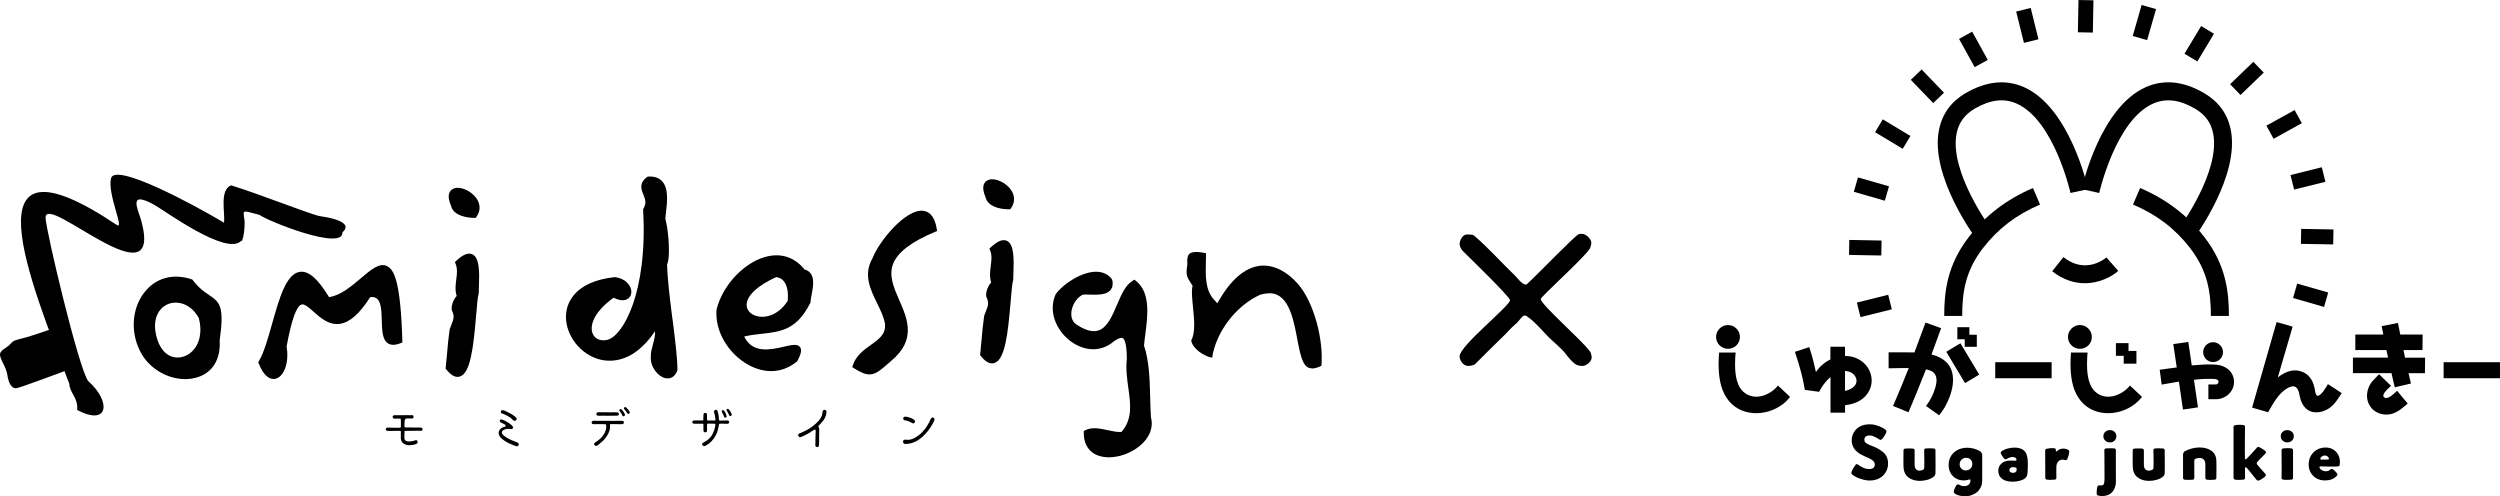 <?xml version="1.0" encoding="UTF-8"?><svg id="_イヤー_2" xmlns="http://www.w3.org/2000/svg" viewBox="0 0 550.71 109.33"><g id="_イヤー_1-2"><g><path d="M408.03,104.57c-.13-.1-.19-.24-.19-.44,0-.03,.01-.09,.03-.18,.07-.2,.19-.47,.39-.81s.36-.58,.48-.74c.09-.11,.19-.16,.31-.16,.07,0,.13,.03,.21,.08,.36,.28,.74,.51,1.15,.7,.41,.19,.78,.29,1.11,.3,.97,.05,1.46-.28,1.47-1.02,0-.26-.11-.5-.32-.73-.21-.23-.55-.45-1-.65-.45-.2-.72-.31-.79-.35-.76-.33-1.35-.67-1.74-1-.41-.33-.72-.72-.93-1.18-.21-.45-.31-.92-.31-1.4,0-.67,.18-1.29,.55-1.87s.86-1.01,1.48-1.28c.56-.25,1.21-.37,1.94-.37,.29,0,.51,.01,.66,.03,.45,.05,.97,.2,1.56,.45,.59,.25,1.01,.49,1.28,.73,.12,.1,.18,.23,.18,.39,0,.03-.01,.09-.03,.18-.09,.22-.22,.47-.41,.77-.19,.3-.36,.54-.53,.71-.11,.11-.23,.16-.35,.16-.09,0-.16-.02-.21-.07-.66-.41-1.13-.66-1.42-.76-.27-.1-.54-.14-.82-.14-.31,0-.57,.07-.78,.23-.2,.15-.31,.4-.31,.74,0,.29,.14,.53,.41,.73,.27,.2,.66,.39,1.17,.57,1.07,.39,1.94,.88,2.62,1.48,.68,.6,1.02,1.41,1.02,2.44,0,.71-.17,1.35-.52,1.92-.34,.57-.82,1.02-1.43,1.34-.61,.32-1.3,.48-2.07,.48-.21,0-.38,0-.5-.02-.54-.05-1.14-.2-1.79-.44-.66-.24-1.18-.52-1.56-.85"/><path d="M425.13,98.76c.31,0,.6,.01,.85,.03,.1,.01,.18,.05,.26,.12,.08,.07,.11,.15,.11,.25l.02,3.57c0,.8,0,1.31-.02,1.53-.01,.3-.15,.56-.42,.77-.35,.28-.8,.5-1.35,.66s-1.11,.24-1.69,.24c-.99,0-1.82-.26-2.5-.77-.68-.51-1.04-1.29-1.08-2.35-.01-.2-.02-.6-.02-1.18l.02-2.45c0-.1,.04-.18,.11-.25,.07-.07,.16-.11,.27-.12,.34-.02,.68-.03,1.02-.03s.58,.01,.69,.03c.1,.02,.18,.06,.25,.13,.07,.06,.11,.15,.11,.24v3.15c0,.47,.1,.82,.3,1.03,.2,.21,.45,.32,.75,.32,.28,0,.54-.06,.77-.18,.17-.07,.27-.22,.29-.43,.02-.37,.03-.76,.03-1.18l-.02-1.68c-.01-.28-.02-.63-.02-1.06,0-.11,.03-.19,.1-.26,.07-.06,.16-.1,.27-.11,.3-.02,.6-.03,.89-.03"/><path d="M436.6,106.51c-.04,.26-.15,.56-.31,.89-.43,.89-1.24,1.5-2.44,1.81-.27,.08-.59,.11-.97,.11-.44,0-.88-.05-1.31-.16-.43-.11-.75-.25-.95-.42-.19-.15-.27-.32-.24-.5,.03-.18,.11-.41,.23-.69,.12-.27,.23-.49,.33-.64,.04-.06,.1-.11,.17-.15,.07-.04,.14-.06,.22-.06s.13,.01,.16,.03c.03,0,.13,.06,.28,.15,.16,.09,.34,.15,.54,.18,.09,.02,.22,.03,.4,.03,.38,0,.69-.11,.95-.32,.26-.21,.39-.54,.4-.98,0-.06-.03-.12-.08-.15-.05-.04-.11-.05-.18-.02-.4,.14-.8,.21-1.19,.21-.66,0-1.24-.14-1.74-.43-.51-.29-.9-.69-1.19-1.2-.29-.52-.43-1.1-.43-1.74,0-.81,.19-1.5,.57-2.08,.38-.58,.88-1.02,1.5-1.31,.62-.29,1.3-.44,2.03-.44,.47,0,.95,.07,1.43,.19,.48,.13,.92,.31,1.32,.53,.17,.1,.31,.23,.4,.4,.1,.17,.15,.35,.15,.55v5.26c0,.36-.02,.66-.07,.93m-2.53-3.27c.28-.27,.42-.6,.42-1,0-.42-.13-.75-.38-1-.25-.25-.59-.37-1.01-.37-.4,0-.73,.14-1,.42-.27,.28-.4,.62-.4,1.02,0,.38,.13,.69,.39,.95,.26,.26,.58,.39,.96,.39,.4,0,.74-.14,1.02-.4"/><path d="M445.57,99.03c.43,.28,.73,.67,.89,1.19,.16,.51,.24,1.16,.24,1.94,0,1.09-.03,1.83-.1,2.24-.03,.23-.09,.41-.17,.55-.08,.14-.2,.28-.36,.42-.28,.23-.67,.41-1.19,.54-.51,.13-.98,.2-1.41,.2-1.12,0-1.95-.22-2.48-.66-.53-.44-.8-1.02-.8-1.74,0-.63,.23-1.17,.69-1.6,.46-.43,1.11-.65,1.95-.65l1.16,.02c.08,0,.14-.03,.18-.09,.05-.06,.06-.12,.04-.19-.04-.17-.14-.3-.29-.39-.15-.09-.33-.14-.55-.14-.42,0-.87,.15-1.34,.45-.05,.04-.12,.06-.21,.06-.11,0-.19-.03-.26-.1-.13-.11-.27-.28-.44-.52-.16-.24-.28-.44-.35-.61-.03-.07-.05-.13-.05-.19,0-.12,.05-.22,.14-.29,.37-.3,.83-.52,1.38-.66,.55-.14,1.05-.21,1.48-.21,.79,0,1.39,.14,1.82,.42m-1.5,4.93c.14-.14,.21-.31,.21-.51,0-.24-.07-.39-.21-.44-.14-.06-.37-.09-.69-.09-.22,0-.39,.06-.52,.19-.14,.13-.2,.28-.2,.45,0,.21,.08,.36,.23,.46,.15,.1,.35,.15,.6,.15s.46-.07,.6-.22"/><path d="M454.5,98.82c.43,0,.8,.1,1.11,.29,.14,.08,.21,.22,.21,.42-.01,.19-.06,.46-.15,.79-.09,.33-.18,.6-.27,.79-.05,.1-.13,.17-.23,.22-.1,.05-.19,.06-.29,.02-.19-.06-.37-.1-.53-.1-.38,0-.69,.14-.94,.41-.25,.27-.39,.62-.42,1.04-.01,.14-.02,.41-.02,.81l.02,1.76c0,.11-.04,.2-.1,.27-.07,.07-.16,.11-.27,.12-.58,.03-.93,.05-1.05,.05-.26,0-.48-.02-.68-.05-.1-.02-.18-.07-.25-.14-.07-.07-.1-.15-.1-.25l-.02-6.07c0-.18,.11-.3,.34-.35,.18-.04,.44-.08,.76-.11,.32-.03,.61-.03,.87,0,.18,.01,.29,.06,.33,.16,.04,.1,.06,.23,.06,.39,0,.11,.03,.16,.1,.16,.04,0,.09-.02,.13-.06,.38-.38,.84-.57,1.39-.57"/><path d="M466.1,105.6s0,.24,0,.6c0,.36-.07,.76-.23,1.2-.16,.45-.39,.82-.7,1.12-.25,.25-.55,.43-.92,.56-.37,.12-.75,.19-1.16,.19-.29,0-.58-.03-.87-.1-.11-.02-.19-.07-.25-.15-.06-.08-.09-.18-.11-.3-.01-.18,0-.44,.03-.78,.03-.33,.08-.57,.13-.73,.03-.1,.09-.17,.17-.23,.08-.06,.17-.08,.27-.07,.17,.02,.29,.03,.34,.03,.32,0,.53-.1,.63-.31,.1-.21,.15-.55,.16-1.03v-.74l-.02-4.34c-.01-.46-.02-.93-.02-1.4,0-.1,.04-.18,.11-.24,.07-.06,.16-.1,.27-.11,.37-.02,.73-.03,1.08-.03s.61,.01,.73,.03c.1,.02,.18,.06,.25,.12,.07,.06,.1,.14,.1,.23v6.49Zm-.31-10.48c-.27-.25-.61-.38-1.01-.38s-.74,.13-1.02,.38c-.28,.25-.42,.58-.42,.98s.14,.71,.42,.97c.28,.26,.62,.39,1.02,.39s.73-.13,1.01-.39c.27-.26,.41-.58,.41-.97s-.14-.72-.41-.98"/><path d="M475.62,98.76c.31,0,.6,.01,.86,.03,.1,.01,.18,.05,.26,.12,.08,.07,.11,.15,.11,.25l.02,3.57c0,.8,0,1.31-.02,1.53-.01,.3-.15,.56-.42,.77-.35,.28-.8,.5-1.35,.66-.54,.16-1.11,.24-1.69,.24-.99,0-1.82-.26-2.5-.77-.68-.51-1.04-1.29-1.08-2.35-.01-.2-.02-.6-.02-1.18l.02-2.45c0-.1,.04-.18,.11-.25s.16-.11,.27-.12c.34-.02,.68-.03,1.02-.03s.58,.01,.69,.03c.1,.02,.18,.06,.25,.13,.07,.06,.11,.15,.11,.24v3.15c0,.47,.1,.82,.3,1.03,.2,.21,.45,.32,.75,.32,.28,0,.54-.06,.77-.18,.17-.07,.27-.22,.29-.43,.02-.37,.03-.76,.03-1.18l-.02-1.68c-.01-.28-.02-.63-.02-1.06,0-.11,.04-.19,.11-.26,.07-.06,.16-.1,.27-.11,.3-.02,.6-.03,.89-.03"/><path d="M482.95,98.76c.55-.13,1.09-.19,1.63-.19,1.02,0,1.88,.24,2.56,.73,.68,.48,1.05,1.21,1.09,2.19,.01,.23,.02,.65,.02,1.26l-.02,2.55c0,.1-.04,.18-.11,.25s-.15,.11-.23,.12c-.29,.03-.63,.05-1.01,.05-.28,0-.53-.02-.74-.05-.1-.02-.18-.06-.24-.13-.07-.06-.1-.15-.1-.24v-3.13c0-.36-.11-.66-.33-.91-.22-.25-.52-.38-.9-.38-.29,0-.56,.04-.82,.13-.25,.09-.38,.23-.38,.44v3.86c0,.1-.03,.18-.1,.25-.06,.07-.15,.11-.24,.12-.37,.02-.72,.03-1.07,.03-.37,0-.6-.01-.71-.03-.1-.02-.18-.06-.25-.13-.07-.06-.11-.15-.11-.24v-5.2c0-.16,.04-.31,.14-.45,.09-.14,.21-.25,.36-.32,.48-.25,1-.44,1.55-.57"/><path d="M498.31,105.47c-.27,.17-.5,.3-.69,.37-.09,.02-.15,.03-.18,.03-.14,0-.25-.05-.34-.15,.05,.07-.2-.25-.77-.95-.7-.89-1.19-1.49-1.48-1.79-.04-.04-.09-.07-.13-.07s-.08,.02-.11,.05c-.03,.03-.05,.08-.06,.13-.01,.12-.02,.34-.02,.68l.02,1.52c0,.1-.03,.18-.1,.24-.07,.06-.15,.11-.26,.13-.24,.03-.54,.05-.9,.05-.42,0-.73-.02-.92-.05-.11-.02-.19-.06-.26-.13-.06-.07-.1-.15-.1-.24v-11.25c0-.1,.03-.18,.1-.24,.07-.06,.15-.11,.24-.13,.28-.07,.63-.1,1.07-.1,.31,0,.56,.02,.74,.05,.11,.02,.2,.06,.27,.13,.08,.06,.11,.14,.11,.24,0,.88,0,1.6-.02,2.16l-.02,3.05c0,1.01,.01,1.61,.03,1.81,0,.05,.03,.1,.06,.13,.03,.03,.07,.05,.11,.05s.09-.02,.13-.07c.27-.25,1.07-1.1,2.39-2.57,.06-.06,.15-.1,.24-.1,.09,0,.16,.02,.23,.05,.66,.35,1.09,.62,1.31,.84,.1,.1,.15,.2,.15,.31,0,.1-.03,.18-.1,.24l-.53,.55c-.59,.57-1.03,1.03-1.32,1.37-.05,.07-.08,.15-.08,.24s.02,.17,.06,.23c.27,.34,.88,1.04,1.84,2.1,.07,.07,.1,.17,.1,.27,0,.12-.04,.22-.13,.31-.18,.16-.41,.33-.68,.5"/><path d="M505.29,96.09c0,.4-.14,.72-.42,.98-.28,.25-.62,.38-1.02,.38s-.74-.13-1.02-.38c-.28-.25-.42-.58-.42-.98s.14-.71,.42-.96c.28-.25,.62-.38,1.02-.38s.74,.13,1.02,.38c.28,.25,.42,.57,.42,.96m-.16,9.2c0,.1-.04,.18-.11,.25-.07,.07-.16,.11-.27,.12-.52,.03-.88,.05-1.1,.05-.29,0-.53-.02-.71-.05-.1-.02-.18-.06-.25-.13-.07-.06-.1-.15-.1-.24,.01-.29,.02-.93,.02-1.92l-.02-4.23c0-.1,.03-.18,.1-.24,.07-.06,.15-.11,.25-.13,.23-.03,.52-.05,.87-.05,.42,0,.73,.02,.94,.05,.1,.02,.18,.06,.26,.13,.08,.06,.11,.15,.11,.24v6.15Z"/><path d="M513.97,99.02c.48,.29,.85,.67,1.1,1.16,.25,.49,.38,1.03,.38,1.61,0,.19-.02,.4-.05,.61-.01,.1-.06,.18-.14,.24-.08,.06-.17,.1-.27,.11-.3,.02-.67,.03-1.1,.03l-1.66-.02c-.29-.01-.66-.02-1.1-.02-.08,0-.13,.03-.17,.1-.04,.06-.04,.13,0,.21,.1,.22,.27,.4,.53,.54,.26,.14,.54,.22,.84,.22,.41,0,.75-.13,1.02-.4,.08-.07,.17-.11,.29-.11,.08,0,.15,.02,.21,.05,.14,.09,.3,.21,.48,.39,.18,.17,.34,.35,.48,.53,.05,.07,.08,.16,.08,.24,0,.1-.03,.19-.1,.27-.61,.7-1.5,1.05-2.66,1.05-.69,0-1.3-.15-1.85-.46-.54-.31-.96-.73-1.27-1.27-.3-.54-.45-1.14-.45-1.81s.16-1.33,.49-1.9c.33-.57,.77-1.01,1.34-1.33,.57-.32,1.2-.48,1.9-.48,.64,0,1.19,.14,1.67,.43m-1.14,2.22c.07,0,.13-.03,.17-.08,.04-.05,.05-.12,.02-.19-.04-.17-.15-.32-.31-.44-.16-.12-.34-.18-.55-.18-.25,0-.46,.06-.64,.19-.18,.12-.3,.26-.36,.39-.01,.02-.02,.05-.02,.1,0,.15,.07,.23,.19,.23l1.49-.02Z"/><path d="M380.65,76.84c-1.44,0-2.63-1.17-2.63-2.61s1.19-2.63,2.63-2.63,2.63,1.17,2.63,2.63-1.17,2.61-2.63,2.61m13.68,10.6c-.45,.57-.98,1.11-1.57,1.57-3.8,2.91-9.66,2.82-12.38-1.32-1.49-2.19-1.78-4.95-1.8-7.52,0-.83,.04-1.68,.11-2.51h3.65c-.04,.34-.06,.66-.09,.98-.08,1.98-.11,4.16,.66,6.03,.68,1.63,2.1,2.68,3.89,2.72,1.78,.04,3.78-1.06,4.86-2.46l2.68,2.51Z"/><path d="M395.39,77.5l3.16-1.04c.89,2.68,1.19,4.33,1.47,5.5,.79-1.19,1.91-2.17,3.19-2.78v-2.8h3.21l.02,2.04c.76,0,1.55,.11,2.29,.4,1.49,.57,2.68,1.72,3.23,3.19,.51,1.34,.45,2.78-.21,4.06-.91,1.81-2.8,2.93-5.31,3.19v1.64h-3.21v-7.84c-1.08,.91-1.95,2.14-2.51,3.25l-3.14-.43c-.4-2.38-.93-4.65-2.19-8.37m11.04,4.21v4.4c.89-.21,1.93-.66,2.36-1.49,.28-.53,.17-1.11,.04-1.4-.21-.57-.7-1.04-1.3-1.28-.36-.15-.74-.21-1.1-.23"/><path d="M420.47,81.07c-1.38-.02-3.08,.06-4.44,.06v-3.51h1.42c1.57,0,2.99-.02,4.27,.02,.57-1.51,1.17-3.12,2.44-6.58l3.44,1.23-2.12,5.8c1.27,.3,2.36,.83,3.25,1.68,2.12,2.04,1.97,5.86-.36,9.98-.45,.76-1.15,1.64-1.21,1.74l-2.89-2.06c.89-1.13,1.66-2.63,2.04-4.01,.36-1.23,.57-2.78-.68-3.59-.42-.23-.89-.36-1.36-.47-1.57,3.95-2.72,6.82-3.86,9.45l-3.4-1.38c1.15-2.63,2.1-4.97,3.46-8.37m11.38-5.44l4.14,6.9-3.12,1.87-4.14-6.9,3.12-1.87Zm3.61-1.89v2.66h-2.66v-1.66h-1.63v-2.65h2.65v1.66h1.64Z"/><rect x="439.52" y="79.79" width="12.42" height="3.53"/><path d="M458.17,76.84c-1.44,0-2.63-1.17-2.63-2.61s1.19-2.63,2.63-2.63,2.63,1.17,2.63,2.63-1.17,2.61-2.63,2.61m13.68,10.6c-.45,.57-.98,1.1-1.57,1.57-3.8,2.91-9.66,2.82-12.38-1.32-1.49-2.19-1.78-4.95-1.8-7.52,0-.83,.04-1.68,.11-2.51h3.65c-.04,.34-.06,.66-.08,.98-.08,1.97-.11,4.16,.66,6.03,.68,1.64,2.1,2.68,3.89,2.72,1.78,.04,3.78-1.06,4.86-2.46l2.68,2.51Zm-1.23-10.13v2.8h-2.8v-1.74h-1.72v-2.78h2.78v1.72h1.74Z"/><path d="M475.74,81.45l3.76-.51-.76-5.14,3.31-.47,.76,5.16c1.59-.15,3.23-.25,4.91-.19,2.61,.08,4.33,1.57,4.4,3.76,.02,1-.36,1.93-1.06,2.65-.74,.76-1.81,1.23-2.91,1.23h-1.68v-3.25h1.66c.45,0,.77-.64,.45-.94-.23-.21-.66-.28-.98-.28-1.45-.06-2.87,.02-4.31,.19l.89,6.07-3.31,.49-.89-6.16-3.8,.66-.43-3.29Zm11.77-6.07c1.21,0,2.19,1,2.19,2.19s-.98,2.19-2.19,2.19-2.19-.98-2.19-2.19,1-2.19,2.19-2.19"/><path d="M512.8,84.61l3.04,1.98c-.79,1.21-1.49,2.44-2.7,3.29-1.1,.76-2.48,1.15-3.8,.85-1.4-.34-2.19-1.53-2.59-2.82-.26-.83-.26-2.19-1.11-2.68-.51-.3-1.17-.02-1.66,.23-.66,.34-1.23,.85-1.72,1.38-1.08,1.17-1.85,2.61-2.63,3.97l-3.53-1.02,5.4-18.84,3.53,1-3.27,11.19c1.55-1.19,3.16-1.85,4.82-1.42,2.55,.66,3.16,2.87,3.38,4.33,.06,.32,.15,1.02,.55,1.13,.66,.15,1.85-1.74,2.29-2.57"/><path d="M526.78,82.19h-8.47v-3.42h7.73l-.34-1.66h-6.86v-3.42h6.16v-.04l-.36-1.81,3.59-.7,.51,2.55h4.93l-.04,3.42h-4.18l.34,1.68h4.42l-.04,3.42h-3.61l.53,2.27-3.57,.83-.72-3.12Zm-1.59,5.33c.81,.68,2.27-.96,2.85-1.44l2.34,2.82c-1.08,.91-2.17,1.93-3.59,2.29-1.4,.36-2.95,.02-4.03-.93-1.93-1.74-1.66-4.72,.04-6.5l1.27-1.32,2.63,2.55c-.38,.4-2.27,1.91-1.51,2.53"/><rect x="538.29" y="79.79" width="12.42" height="3.53"/><path d="M490.98,69.6h-3.96c0-5.42-.78-10.04-4.59-14.97-3.31-4.28-7.3-7.32-12.56-9.58l1.56-3.64c5.83,2.5,10.45,6.03,14.14,10.79,4.76,6.16,5.42,12,5.42,17.39"/><path d="M432.24,69.6h-3.96c0-5.39,.66-11.23,5.42-17.39,3.69-4.77,8.31-8.3,14.13-10.79l1.56,3.64c-5.26,2.26-9.25,5.3-12.56,9.58-3.81,4.93-4.59,9.55-4.59,14.97"/><path d="M459.25,62.39c-2.23,0-4.71-.7-7.18-2.64l2.46-3.11c4.84,3.82,9.02,.46,9.48,.06l2.61,2.98c-1.42,1.25-4.14,2.71-7.37,2.71"/><path d="M483.11,52.76l-3.18-2.37c.09-.12,9.31-12.6,7.58-21.06-.48-2.36-1.79-4.12-3.99-5.4-3.4-1.98-6.41-2.34-9.2-1.12-8.25,3.62-11.86,19.54-11.89,19.7l-3.87-.85c.16-.74,4.07-18.04,14.16-22.48,3.98-1.75,8.28-1.3,12.79,1.32,3.19,1.85,5.17,4.56,5.88,8.04,2.08,10.2-7.87,23.65-8.29,24.22"/><path d="M435.44,52.76c-.43-.57-10.38-14.02-8.3-24.22,.71-3.48,2.69-6.19,5.88-8.04,4.51-2.62,8.82-3.06,12.79-1.32,10.09,4.44,14,21.74,14.16,22.48l-3.87,.85c-.04-.16-3.64-16.08-11.89-19.7-2.79-1.23-5.8-.86-9.2,1.12-2.2,1.28-3.51,3.05-3.99,5.4-1.73,8.46,7.49,20.94,7.58,21.06l-3.17,2.37Z"/><rect x="508.77" y="48.58" width="3.3" height="7.11" transform="translate(448.96 561.51) rotate(-88.95)"/><rect x="504.85" y="37.64" width="7.11" height="3.3" transform="translate(5.54 123.82) rotate(-13.96)"/><rect x="499.59" y="25.76" width="7.11" height="3.3" transform="translate(49.57 246.89) rotate(-28.94)"/><rect x="491.43" y="15.65" width="7.11" height="3.3" transform="translate(126.59 348.35) rotate(-43.95)"/><rect x="480.92" y="7.99" width="7.11" height="3.3" transform="translate(226.31 419.72) rotate(-58.95)"/><rect x="468.8" y="3.31" width="7.11" height="3.3" transform="translate(337.01 457.54) rotate(-73.95)"/><rect x="455.87" y="1.93" width="7.11" height="3.3" transform="translate(447.36 462.87) rotate(-88.94)"/><rect x="444.94" y="2.04" width="3.3" height="7.11" transform="translate(11.82 107.83) rotate(-13.95)"/><rect x="433.05" y="7.31" width="3.3" height="7.11" transform="translate(49.07 211.79) rotate(-28.95)"/><rect x="422.94" y="15.47" width="3.3" height="7.11" transform="translate(105.74 300.04) rotate(-43.96)"/><rect x="415.28" y="25.97" width="3.3" height="7.11" transform="translate(176.6 371.5) rotate(-58.95)"/><rect x="410.61" y="38.1" width="3.3" height="7.11" transform="translate(258.23 426.32) rotate(-73.95)"/><rect x="409.23" y="51.02" width="3.3" height="7.11" transform="translate(348.8 464.38) rotate(-88.95)"/><rect x="409.34" y="65.76" width="7.11" height="3.3" transform="translate(-4.08 101.51) rotate(-13.95)"/><rect x="507.39" y="61.5" width="3.3" height="7.11" transform="translate(305.82 536.29) rotate(-73.96)"/><path d="M46.06,64.99c-.99-.66-2.23-1.48-3.6-3.29l-.1-.13-.16-.05c-4.08-1.35-7.85-.32-10.34,2.81-2.99,3.76-3.21,9.46-.54,13.85,2.02,3.29,5.82,5.33,9.47,5.33,.93,0,1.85-.13,2.73-.41,3.36-1.07,5.13-4.03,4.87-8.11,1.04-7.43,.1-8.38-2.32-9.99m-11.88,7.69c-.33-3.49,1.43-5.3,3.19-5.84,.41-.13,.86-.19,1.32-.19,1.76,0,3.76,.97,5.09,3.38,.81,3.01,.23,5.79-1.57,7.45-1.27,1.17-2.96,1.57-4.42,1.04-1.92-.7-3.21-2.78-3.61-5.84"/><path d="M85.19,58.58c-1.65-.73-3.51,.85-5.67,2.69-2.1,1.78-4.46,3.8-7.04,4.18-2.45-4.05-4.49-5.82-6.4-5.57-3.02,.4-4.54,5.76-6.14,11.44-.89,3.16-1.81,6.42-2.92,8.24l-.14,.23,.1,.25c1.12,2.83,2.38,3.44,3.26,3.44,.21,0,.39-.03,.55-.08,1.88-.55,2.94-3.76,2.34-7.03,1.05-5.78,2.15-8.9,3.26-9.28,.67-.23,1.64,.64,2.67,1.56,1.51,1.35,3.39,3.03,5.8,2.69,2.19-.31,4.37-2.24,6.69-5.89,.65-.07,1.13,.04,1.49,.34,.95,.79,1.01,2.92,1.06,4.81,.06,2.17,.11,4.21,1.36,5.03,.69,.45,1.62,.44,2.82-.05l.35-.14v-.38c-.39-13.3-1.88-15.77-3.42-16.46"/><path d="M104.03,56.01c-.91-.41-2.07,.07-3.56,1.47l-.27,.26,.15,.35c.46,1.08,.32,2.22,.16,3.44-.15,1.19-.31,2.42,.09,3.67-.76,.78-1.17,2.08-1.11,2.97l.05,.19c.62,1.35,.41,1.87-.13,3.25-.1,.26-.21,.54-.33,.85l-.03,.11c-.27,1.88-.41,3.45-.55,5.11-.09,1.06-.19,2.12-.32,3.29l-.02,.22,.14,.18c.89,1.11,1.71,1.65,2.49,1.65,.17,0,.33-.03,.5-.08,2.34-.71,2.99-6.31,3.6-13.55,.18-2.14,.34-3.99,.55-4.73l.02-.15c0-.4,.02-.89,.04-1.43,.1-2.81,.22-6.32-1.46-7.07"/><path d="M99.61,41.71c-.65,.44-1.22,1.42-.25,3.64,.49,2.09,3.35,2.64,5.06,2.64h.38l.16-.23c1.07-1.49,.88-3.24-.51-4.68-1.31-1.35-3.57-2.23-4.83-1.37"/><path d="M148.11,70.16c-.55-4.39-1.11-8.92-1.16-11.93,.77-1.53,.28-6.98-.11-8.75-.13-.58-.24-1.09-.28-1.36,.03-.39,.08-.83,.14-1.29,.28-2.38,.63-5.35-.87-6.93-.69-.74-1.7-1.08-3-1h-.16l-.13,.1c-1.83,1.35-1.28,2.72-.83,3.82,.39,.97,.77,1.89,.04,3.12l-.08,.14v.16c1.04,18.24-4.46,27.78-7.87,28.62-1.43,.35-2.69-.15-3.21-1.29-.75-1.64,.02-4.7,4.57-7.99,1.79,.92,2.78,.51,3.23,.17,.59-.45,.82-1.25,.6-2.08-.27-1.02-1.34-2.32-3.47-2.62h-.13c-8.94,.97-10.44,5.82-10.67,7.86-.47,4.18,2.47,8.6,6.7,10.07,2.19,.76,7.72,1.63,12.86-6,.11,.79-.17,1.82-.44,2.84-.26,.98-.51,1.9-.46,2.62-.24,2.28,1.51,4.49,3.17,4.86,.18,.04,.36,.06,.53,.06,.95,0,1.72-.62,2.12-1.74l.03-.09v-.1c-.02-2.69-.54-6.85-1.1-11.27"/><path d="M177.2,59.35c-1.99-2.52-4.79-3.56-7.9-2.93-5.01,1.01-10.03,6.12-11.45,11.72-.46,4.71,2.58,9.91,7.23,12.35,1.6,.84,3.22,1.26,4.78,1.26,2.06,0,4.02-.72,5.71-2.14l.13-.17c.81-1.56,.96-2.43,.52-3-.58-.75-1.82-.46-3.53-.07-2.94,.67-6.92,1.59-8.76-2.25,1.39-.32,2.69-.46,3.96-.6,4.1-.46,7.64-.86,10.6-6.8l.06-.12v-.13c0-.36,.11-.93,.23-1.54,.39-1.96,.97-4.91-1.59-5.58m-6.21,1.69c.72,.1,1.28,.4,1.7,.93,.72,.9,1.03,2.51,.83,4.32-2.06,3.18-4.89,3.81-6.71,3.37-1.33-.32-2.22-1.19-2.32-2.28-.19-2.05,2.24-4.41,6.5-6.34"/><path d="M203.33,46.43c-3.85-.42-9.7,6.74-11.11,10.41-2.1,3.62-.53,6.84,.99,9.95,.77,1.58,1.5,3.07,1.74,4.55,.21,2.27-1.32,3.37-3.11,4.64-1.53,1.09-3.27,2.33-3.98,4.49l-.13,.4,.35,.22c1.49,.95,2.53,1.39,3.46,1.39,1.39,0,2.52-1,4.54-2.78l.25-.22c5.58-4.63,3.56-9.25,1.78-13.32-1.23-2.81-2.4-5.47-1.35-8.1,1.02-2.54,4.05-4.83,9.27-7.01l.39-.16-.06-.42c-.48-3.12-1.91-3.92-3.03-4.04"/><path d="M221.78,53.04c-.91-.41-2.07,.07-3.56,1.47l-.28,.26,.15,.35c.46,1.08,.32,2.22,.16,3.44-.15,1.19-.31,2.42,.09,3.67-.76,.78-1.17,2.08-1.11,2.97l.05,.19c.62,1.35,.42,1.87-.13,3.25-.1,.26-.21,.54-.33,.85l-.03,.11c-.27,1.88-.41,3.45-.55,5.11-.09,1.06-.19,2.12-.32,3.29l-.02,.22,.14,.18c.89,1.11,1.7,1.65,2.49,1.65,.17,0,.33-.03,.5-.08,2.34-.71,2.99-6.31,3.6-13.55,.18-2.14,.33-3.99,.55-4.73l.02-.15c0-.4,.02-.89,.04-1.43,.1-2.81,.22-6.32-1.46-7.08"/><path d="M217.36,39.82c-.65,.44-1.22,1.42-.25,3.64,.45,1.95,2.96,2.64,5.04,2.64,.04,0,.08,0,.12,0h.27l.16-.22c1.07-1.49,.88-3.24-.51-4.68-1.31-1.35-3.56-2.23-4.83-1.37"/><path d="M253.54,92.04c-.1-1.41-.13-2.86-.17-4.4-.1-3.99-.21-8.11-1.36-11.52,.06-.77,.17-1.62,.29-2.51,.53-4.11,1.19-9.22-2.12-11.78l-.28-.22-.31,.18c-1.63,.91-2.56,3.08-3.54,5.37-1.07,2.5-2.18,5.08-4.15,5.66-1.28,.39-2.87-.07-4.85-1.38-1.1-.8-1.12-2.1-1.03-2.81,.2-1.61,1.29-3.2,2.55-3.73,.39-.03,.92-.02,1.47,0,1.7,.05,3.63,.11,4.57-.99,.46-.53,.6-1.26,.43-2.16l-.09-.22c-.79-1.09-1.99-1.66-3.48-1.67h-.01c-3.12,0-7.17,2.58-8.87,4.9l-.06,.1c-1.68,3.83,.23,7.77,2.88,9.97,2.3,1.92,5.95,3.16,9.31,.87,1.62-1.34,2.31-1.34,2.57-1.22,.89,.41,.92,3.49,.94,4.57-.26,2.19,.04,4.36,.33,6.45,.49,3.53,.95,6.86-1.52,9.65-.86,.08-1.89-.15-2.98-.38-1.75-.38-3.56-.77-5.04,.03l-.28,.15v.32c-.03,2.96,1.45,4.29,2.7,4.89,.82,.39,1.8,.58,2.84,.58,2.26,0,4.83-.9,6.79-2.51,2.13-1.75,3.04-4.01,2.49-6.2"/><path d="M19.42,83.93c-2.05-2.66-9.31-33.12-9.38-35.96-.14-5.69,25.99,19.17,21.12,.8-.69-2.59-3.17-6.97,2.83-3.65,2.25,1.25,15.96,11.34,19.13,7.93,.04,.04,.08,.07,.12,.11,.11-.23,.21-.51,.29-.82,.02-.06,.05-.1,.07-.16l-.02-.04c.2-.84,.31-1.93,.31-3.36-.27-2.6-.94-2.56,3.27-1.45,1.73,1.34,18.49,8.04,18.27,3.85,1.6-1.36,.67-2.78-5.24-3.62-3.1-.84-12.9-4.75-19.3-6.74-2.58,1.13-1.28,5.95-1.53,8.24-6.76-4.03-24.08-13.36-24.91-9.76-.81,3.5,3.08,11.46,1.27,10.25C-8,26.97,6.77,62.21,15.25,84.5c.18,2.25,1.98,3.06,1.75,5.82,6.92,3.63,7.58-1.78,2.42-6.4"/><path d="M14.97,79.31l-2.76-7.14s-5.29,1.9-7.36,2.38-2.07,.71-2.76,1.43c-.69,.71-2.3,1.19-2.07,2.38,.23,1.19,1.38,2.62,1.61,4.28,.23,1.67,.92,3.09,2.07,2.86,1.15-.24,11.96-4.28,11.96-4.28l-.69-1.9Z"/><path d="M288.98,81.14c-1.83,0-2.4-2.24-3.12-5.93-.74-3.82-1.67-10.61-6.16-10.61-.6,0-1.26,.09-1.95,.27l-.07,.02-.07,.03c-5.36,2.4-9.78,8.25-10.59,13.89-1.99-.39-4.34-2.09-4.62-3.81,.96-1.71,.67-4.61,.39-7.42-.17-1.72-.33-3.34-.15-4.28l.07-.34-.27-.42c-1.05-1.64-1.24-1.93-.89-4.29v-.2c-.08-1,.05-1.7,.4-2.08,.29-.31,.79-.46,1.54-.46,.66,0,1.42,.12,2.16,.25,.02,.67,0,1.39-.02,2.14-.07,2.78-.15,5.93,1.73,8.03l.79,.88,.6-1.01c2.83-4.78,6.16-7.3,9.62-7.3,2.55,0,5.2,1.41,7.47,3.96,3.68,4.15,5.76,12.59,5.24,18.13-.82,.39-1.53,.59-2.1,.59"/><path d="M88.79,91.44c.11,0,.2,.03,.31,.03,.23,0,.47-.03,.71-.03,.11,0,.19,.03,.3,.03,.12,0,.47,0,.56-.01,.03-.01,.07-.03,.11-.03,.2,0,.32,.21,.32,.4,0,.43-.49,.38-.77,.35-.19,0-.38-.01-.55-.01-.62,0-.66,.39-.66,.89,0,.11-.03,.2-.03,.31s.02,.2,.02,.31c0,.32-.1,.49,.26,.49,.43,0,.87,0,1.31,0,.35,0,.68,.02,1.03,.02,.12,0,.25-.03,.38-.03,.17,0,.34,.03,.52,.03,.27,.01,.48,.05,.48,.38,0,.07-.02,.13-.06,.17-.05,.04-.08,.09-.12,.12-.14,.08-.52,.03-.68,.03-.26,0-3.03,0-3.08,.04-.07,.09-.05,.26-.05,.35,0,.38-.02,.76-.02,1.14,0,.71,.49,.83,1.09,.83,.31,0,.66-.07,.95-.15,.09-.03,.43-.14,.51-.14,.27,0,.37,.22,.37,.47,0,.49-1.33,.63-1.65,.63-.05,0-.1,.02-.17,.02-.66,0-.99-.15-1.48-.53-.16-.12-.29-.46-.35-.63-.08-.25-.06-.58-.05-.83v-1.04s-.01-.05-.03-.08c-.06-.12-1.39-.04-1.62-.04h-1.01c-.15,0-.29-.02-.45-.03-.13-.09-.22-.18-.22-.35,0-.04,.03-.08,.04-.11,.13-.34,.48-.25,.79-.24,.23,0,.47,.02,.7,.02h1.21c.33,0,.6,.1,.6-.26v-.72c0-.28-.01-.56-.01-.84,0-.07-.02-.12-.06-.15-.12-.07-1.02-.02-1.26-.02-.25,0-.48-.1-.48-.39s.22-.38,.47-.38h1.82Z"/><path d="M110.09,92.77c0-.19,.12-.39,.33-.39,.27,0,1.39,.58,1.64,.77,.29,.23,.69,.49,.89,.8,.05,.09,.08,.18,.07,.29-.09,.25-.23,.28-.49,.28-.17,0-.34-.05-.52-.05-.54,0-1.46,.17-1.46,.86,0,.46,1.12,1.14,1.53,1.34,.17,.08,.38,.17,.56,.27,.26,.15,1.42,.51,1.52,.64,.09,.12,.12,.12,.12,.29,0,.2-.14,.44-.37,.44s-.48-.14-.69-.19c-.08-.01-.12-.08-.2-.09-.19-.04-.34-.16-.51-.21-.25-.07-.53-.23-.76-.36-.07-.03-.11-.07-.18-.1-.13-.07-.26-.14-.38-.23-.48-.35-1.12-.76-1.27-1.37-.04-.12-.08-.22-.08-.36,0-.69,.59-1.22,1.21-1.36,.05,0,.11,0,.16-.04,.08-.03,.18-.12,.18-.21,0-.43-1.32-.62-1.32-1.03m.63-2.42c.49,0,3.11,1.37,3.11,1.9,0,.24-.18,.47-.43,.47-.22,0-.6-.36-.71-.51-.32-.34-1.25-.75-1.69-.99-.16-.09-.34-.05-.5-.18-.13-.12-.17-.18-.17-.35,0-.16,.22-.34,.39-.34"/><path d="M136.85,92.7c.28,0,.59,.02,.59,.39,0,.16-.13,.29-.26,.33-.24,.05-1.8,0-2.22,0-.13,0-.26,.01-.4,.02-.09,0-.21,0-.21,.12,0,.09,.03,.19,.03,.28,0,.21-.02,.42-.03,.63,0,.09-.06,.18-.07,.27-.35,1.3-1.29,2.33-2.35,3.14-.16,.12-.41,.36-.63,.36-.17,0-.43-.19-.43-.39,0-.15,.04-.22,.15-.31,.27-.24,.62-.42,.9-.65,.65-.49,1.25-1.26,1.49-2.06,.04-.15,.09-.27,.09-.44,0-.07,.04-.14,.04-.21,0-.11,0-.28,0-.4-.01-.08-.05-.14-.05-.22,0-.13-.15-.11-.24-.11-.24,0-.5-.02-.74-.02-.53,0-1.02,.01-1.54,.01-.17,0-.39,0-.52-.09-.09-.16-.13-.11-.13-.32,0-.5,1.03-.32,1.27-.32,.12,0,.24-.02,.36-.02h1.93c.4,0,.82,.03,1.23,.03,.24,0,.47-.03,.71-.03h1.03Zm-2.91-1.88c.15,0,.3,.02,.46,.02,.49,0,1.09-.05,1.57-.01,.07,.01,.21,.05,.26,.1,.05,.04,.11,.19,.11,.26,0,.16-.07,.28-.2,.36-.08,.04-2.17,.04-2.48,.04-.19,0-.36-.02-.56-.02-.37,0-.73,.02-1.09,.02-.25,0-.65,0-.64-.36,.02-.51,.52-.42,.87-.42h1.7Zm3.72,.6c-.01,.05-.02,.11-.05,.14-.08,.09-.16,.15-.28,.15-.11,0-.15-.05-.2-.13-.11-.16-.16-.37-.27-.54-.08-.11-.35-.42-.38-.51-.03-.04-.04-.15-.04-.19,.03-.15,.16-.23,.29-.23,.3,0,.97,1.03,.94,1.31m1.06-.57c0,.19-.06,.15-.13,.27-.07,.04-.13,.06-.19,.06-.09,0-.11-.04-.18-.09-.05-.04-.1-.13-.13-.2-.17-.29-.41-.51-.61-.79-.03-.03-.05-.13-.05-.17,0-.11,.13-.25,.24-.25,.07,0,.17,.01,.22,.05,.2,.18,.83,.83,.83,1.12"/><path d="M157.21,92.64c.17,0,.38,.08,.38-.16,0-.28-.05-.66-.1-.93-.05-.13-.22-.76-.22-.89,0-.2,.23-.39,.43-.39,.11,0,.21,.05,.29,.15,.21,.27,.37,1.44,.37,1.79,0,.11,.03,.18,.03,.29,0,.2,.37,.15,.51,.15,.04,0,.08-.02,.12-.02,.17,0,.36,.01,.55,.01,.23,0,.46-.03,.69-.03,.2,0,.4,.19,.35,.39v.04c0,.13-.18,.32-.31,.32-.37,0-.73-.03-1.09-.03-.17,0-.73-.04-.81,.09-.03,.06-.2,1.02-.25,1.24-.25,.96-.73,1.81-1.42,2.55-.12,.13-.27,.23-.39,.36-.15,.15-.29,.26-.49,.35-.15,.11-.57,.38-.75,.35-.21-.04-.44-.19-.44-.45,0-.09,.04-.14,.11-.21,0-.01,.97-.6,1.01-.62,.07,0,.56-.52,.66-.59,.11-.07,.04-.09,.12-.17,.52-.55,1.03-1.99,1.03-2.78,0-.05-.03-.08-.08-.1-.14-.03-1.26-.03-1.49-.03-.08,0-.28,.01-.28,.13,0,.03,.02,.05,.02,.08,0,.21-.02,.45-.02,.68,0,.35,.15,1.03-.39,1.03-.33,0-.4-.25-.4-.54,0-.23,0-.47,0-.7,0-.12,0-.23,0-.36-.01-.28,.03-.3-.28-.3s-.61,0-.92,0c-.27,0-.55,.01-.82,0-.2,0-.43-.1-.43-.34,0-.36,.27-.38,.57-.38,.19,0,.38-.01,.59-.01,.09,0,.18,.02,.27,.02,.11,0,.2-.02,.31-.02,.09,0,.17,.02,.26,.02,.52,0,.43,0,.43-.45,0-.19,.03-.39,.03-.58,0-.45-.02-.64,.47-.64,.05,0,.11,.05,.15,.06,.23,.12,.16,.42,.16,.64s0,.42,0,.63c0,.47,.18,.33,.63,.33,.21,0,.43,0,.64,0,.07,0,.14-.02,.22-.02m2.37-.62s-.04-.04-.06-.09c-.12-.23-.19-.49-.3-.73-.05-.11-.15-.21-.19-.32-.01-.05-.06-.11-.06-.18,0-.15,.1-.32,.27-.32,.37,0,.81,1.12,.81,1.41,0,.11-.19,.28-.3,.28-.04,0-.12-.02-.16-.05m1.26-.33c-.08,0-.22-.07-.25-.15-.13-.38-.3-.64-.51-.99-.04-.07-.08-.15-.08-.23,0-.09,.15-.22,.23-.22,.05,0,.15,.01,.19,.04,.25,.19,.75,.93,.75,1.26,0,.16-.18,.3-.33,.3"/><path d="M181.1,91.34c.05-.29,.06-1.07,.5-1.07,.2,0,.33,.11,.45,.26,.01,.04,.02,.07,.02,.11,0,.29-.08,.55-.11,.83,0,.07-.06,.1-.07,.15-.21,.73-.74,1.3-1.26,1.85-.05,.08-.39,.37-.39,.43,0,.09,.15,.19,.19,.35,.03,.13,.03,.26,.03,.39,0,.57-.02,1.13-.02,1.7,0,.29,0,.58,0,.87,0,.19-.02,.38-.02,.58,0,.26,.02,.69-.37,.69s-.46-.22-.46-.55c0-.04,.02-.09,.03-.13,.01-.12,0-.3,0-.43,0-.21,.01-.41,.01-.62,0-.45,.03-.89,.03-1.34,0-.13,.03-.27,.03-.4s-.02-.37-.19-.37c-.05,0-.19,.03-.23,.07-.11,.09-.7,.41-.75,.51-.13,.03-.34,.18-.46,.26-.4,.21-1.47,.83-1.83,.83-.23,0-.4-.25-.4-.46s.09-.28,.24-.36c.4-.19,.79-.29,1.18-.52,.08-.03,.15-.07,.21-.12,.05-.03,.12-.03,.17-.07,.2-.15,.45-.25,.66-.38,.37-.22,.92-.63,1.25-.93,.64-.6,1.15-1.03,1.48-1.88l.1-.26Z"/><path d="M205.85,92.36c0,.46-.57,1.27-.83,1.71-.18,.3-.42,.6-.63,.88-.09,.12-.22,.22-.31,.35-.16,.24-.39,.43-.59,.64-1.13,1.13-2.46,1.86-4.09,1.86-.28,0-.48-.22-.48-.51,0-.24,.17-.44,.43-.44,.23,0,.47,.03,.7,.03,.98,0,2.12-.76,2.83-1.41,.21-.2,.4-.46,.61-.67,.41-.41,.97-1.31,1.23-1.84,.13-.28,.24-.6,.42-.85,.05-.07,.17-.15,.25-.15,.21,0,.48,.15,.48,.39m-6.54-.57c.55,0,1.38,.25,1.84,.56,.07,.04,.11,.1,.18,.14,.11,.07,.21,.17,.21,.3,0,.21-.12,.49-.37,.49-.17,0-.61-.26-.78-.37-.19-.08-.9-.32-1.1-.32-.24,0-.35-.22-.35-.44,0-.15,.21-.36,.36-.36"/><path d="M336.26,62.67c1.82-1.57,10.72-10.85,11.53-11.1,.19-.06,.38-.06,.69-.06,.82,0,2.07,1.07,2.07,2.01,0,.25-.19,.82-.25,1.07-.44,1.38-10.91,10.78-10.91,11.28,0,1.19,9.15,9.15,10.85,11.54,.25,.25,.38,1.07,.38,1.32,0,.94-1.19,1.88-2.01,1.88-.44,0-1-.06-1.44-.31-.82-.5-1.69-1.57-2.26-2.32-.75-1.07-2.76-2.7-3.76-3.7-1.44-1.44-2.82-3.2-4.51-4.39-.19-.19-.44-.38-.69-.38h-.25c-.5,.25-1.25,1.38-1.76,1.82-1.25,1-2.13,2.19-3.26,3.2-1.94,1.88-3.76,3.7-5.7,5.64-.31,.31-1.13,.44-1.57,.44-1.07,0-1.88-1.19-1.88-2.13,0-2.32,11.1-11.1,11.1-12.35,0-.75-9.34-9.78-10.41-10.85-.31-.31-.69-1.07-.69-1.5,0-.82,.63-2.13,1.63-2.13,.44,0,1.32,0,1.57,.25,3.2,2.76,5.95,5.89,9.03,8.84,.69,.69,1.25,1.63,2.19,1.94h.31Z"/></g></g></svg>